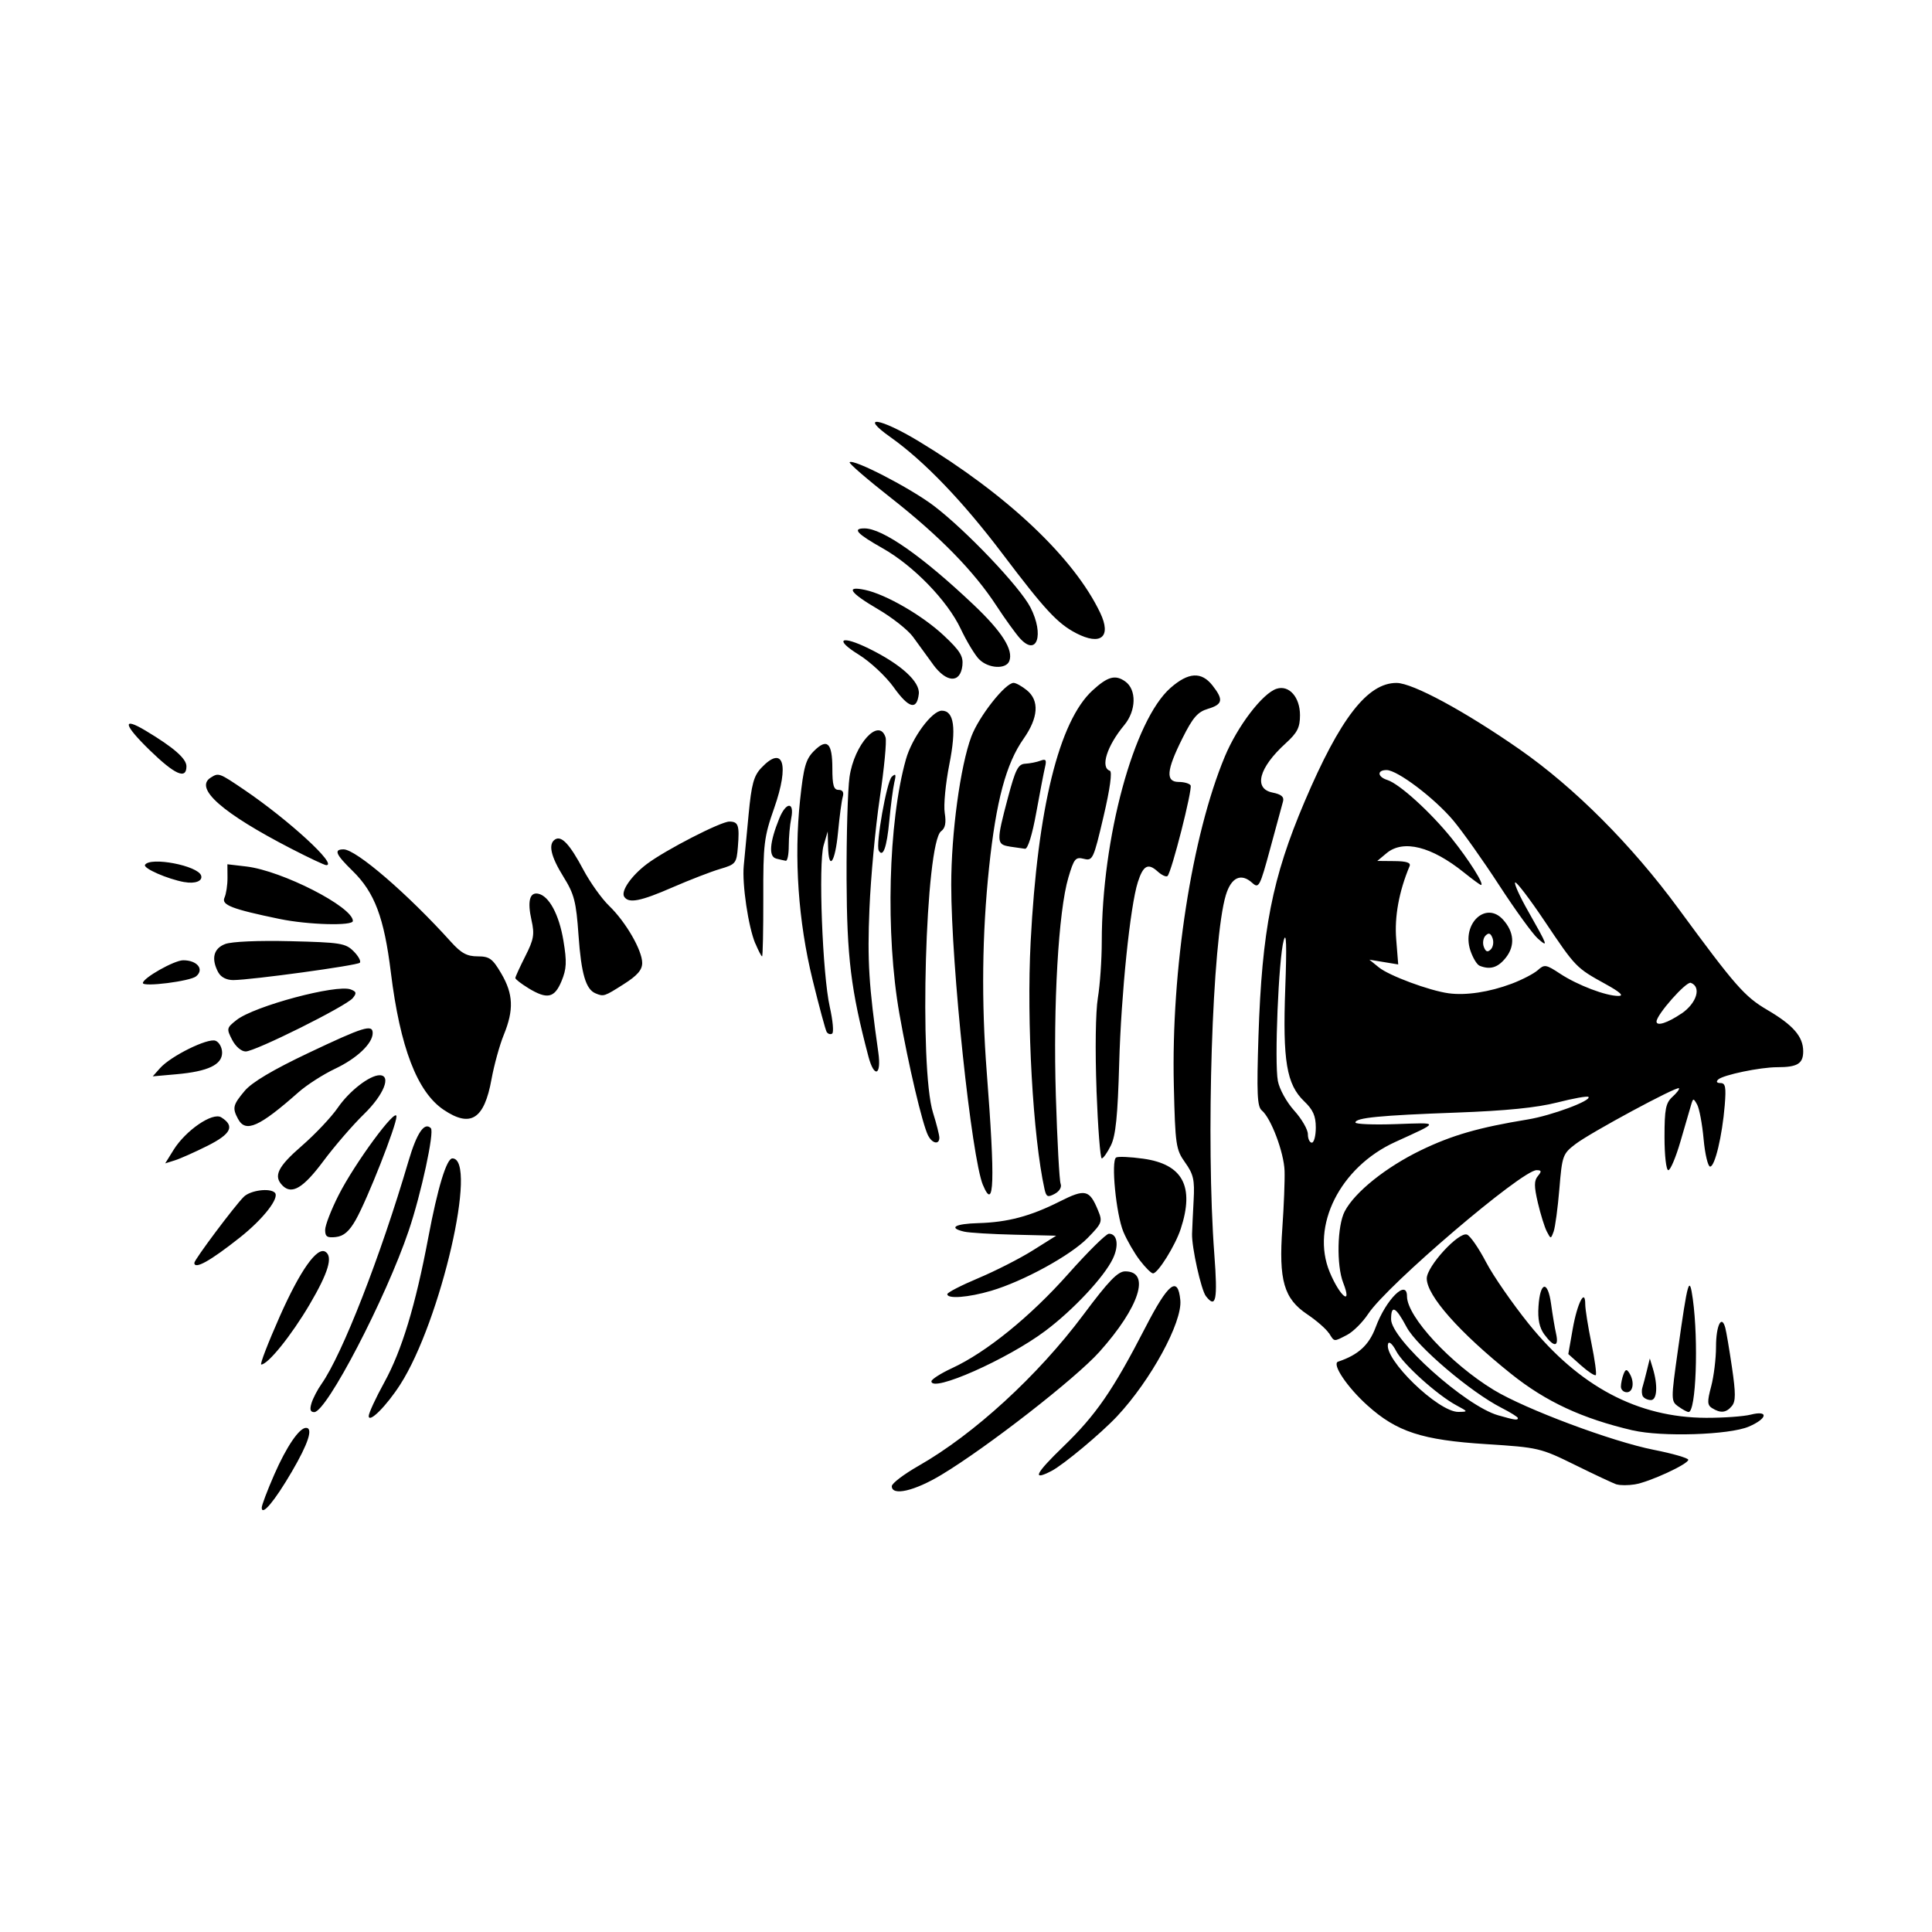 <svg width="1500" height="1500" viewBox="0 0 1500 1500" xmlns="http://www.w3.org/2000/svg">
  <!-- Original SVG transformiert und zentriert -->
  <svg x="100.0" y="327.503" width="1300" height="844.994" viewBox="0 0 316.91 205.99">
    /2000/svg" viewBox="0 0 316.91 205.99">
  <path id="path980" d="M25.16,205.51c0-.46,1.07-3.29,2.38-6.28,2.3-5.26,4.72-8.82,6-8.82,1.4,0,.43,2.97-2.69,8.3-3.27,5.59-5.69,8.48-5.69,6.79ZM144.41,201.45c0-.53,2.28-2.26,5.06-3.85,10.47-5.96,22.58-17.06,31.17-28.56,4.82-6.46,6.55-8.25,7.95-8.25,4.87,0,2.7,6.77-4.89,15.24-4.51,5.03-21.2,18.03-29.87,23.25-5.12,3.09-9.42,4.08-9.42,2.17h0ZM281.66,201.14c-.62-.19-4.16-1.85-7.87-3.68-6.6-3.25-6.97-3.34-16.88-3.97-12.15-.77-16.93-2.33-22.49-7.34-3.83-3.44-6.78-7.85-5.54-8.27,3.83-1.28,5.85-3.13,7.11-6.51,1.97-5.31,5.93-9.21,5.93-5.86,0,3.86,8.25,12.76,16.43,17.73,5.96,3.62,22.36,9.76,30.25,11.32,3.61.71,6.56,1.57,6.56,1.89,0,.82-7.39,4.23-10.13,4.66-1.24.2-2.76.2-3.38,0h0ZM262.91,188.56c0-.2-1.4-1.07-3.12-1.95-5.86-2.99-16.01-11.63-17.94-15.27-2.05-3.86-2.94-4.31-2.94-1.49,0,3.79,14.06,16.41,20.25,18.18,3.19.91,3.75.99,3.75.53ZM251.28,186.15c-3.63-1.95-10.13-7.81-11.42-10.3-.66-1.28-1.34-1.89-1.51-1.37-.95,2.83,9.5,12.97,13.31,12.91,1.85-.03,1.85-.04-.38-1.24ZM176.84,193.98c6.22-6.01,9.41-10.63,15.57-22.58,4.34-8.43,6.16-9.84,6.61-5.15.4,4.17-5.59,15.16-11.97,21.97-3.05,3.25-10.15,9.17-12.4,10.34-3.79,1.97-3.1.53,2.2-4.59ZM284.66,190.89c-9.58-2.24-16.43-5.42-23.02-10.69-9.82-7.86-15.98-14.82-15.98-18.07,0-2.29,6.06-8.89,7.62-8.3.6.23,2.22,2.56,3.59,5.19s5.02,7.88,8.08,11.69c9.58,11.88,20.64,17.75,33.58,17.8,3.3.01,7.1-.26,8.44-.6,3.46-.88,3.19.75-.37,2.27-3.69,1.57-16.45,1.98-21.94.7h0ZM45.41,188.17c0-.55,1.33-3.43,2.96-6.39,3.31-6.03,5.89-14.54,8.31-27.37,1.78-9.46,3.47-15,4.56-15,4.91,0-2.2,30.85-9.86,42.79-2.61,4.07-5.97,7.43-5.97,5.96h0ZM34.58,185.73c.29-.93,1.14-2.57,1.9-3.64,3.91-5.56,11.12-24.02,16.46-42.18,1.57-5.33,3.01-7.45,4.23-6.22.7.7-1.83,12.42-4.19,19.39-4.32,12.78-15.55,34.35-17.88,34.35-.74,0-.89-.49-.52-1.69ZM293.27,186.37c-1.4-1.02-1.4-1.24-.07-10.69,1.87-13.28,2.17-14.32,2.82-9.64,1.1,7.99.6,21.37-.8,21.37-.28,0-1.16-.47-1.94-1.05h0ZM299.68,186.69c-.93-.59-.96-1.23-.19-4.12.5-1.88.92-5.26.92-7.5,0-4.02,1.05-6.18,1.75-3.61.2.73.77,4.11,1.27,7.51.72,4.91.72,6.42-.02,7.31-1.07,1.29-2.15,1.4-3.73.4h0ZM286.58,184.48c-.23-.38-.28-1.13-.11-1.69.17-.55.56-2.02.86-3.26l.55-2.25.57,1.87c.98,3.23.81,6-.36,6-.59,0-1.27-.31-1.5-.68h0ZM282.41,182.6c0-.59.22-1.63.48-2.31.38-1,.61-1.05,1.11-.25,1.02,1.6.75,3.63-.47,3.63-.62,0-1.12-.48-1.12-1.06h0ZM151.91,181.6c0-.37,1.76-1.5,3.92-2.5,6.48-3,14.81-9.76,21.96-17.81,3.71-4.18,7.18-7.61,7.71-7.62,1.59-.02,1.95,2.23.74,4.74-1.64,3.43-7.45,9.65-12.75,13.63-7.16,5.38-21.58,11.77-21.58,9.56h0ZM274.88,178.61l-2.43-2.17.84-4.77c.86-4.88,2.37-7.82,2.37-4.62,0,.92.53,4.23,1.17,7.35.64,3.12,1.01,5.83.82,6.02s-1.44-.63-2.78-1.82h0ZM28.61,169.23c3.85-8.65,7.02-13.13,8.6-12.15,1.47.91.56,3.95-3,10-3.44,5.84-7.87,11.34-9.14,11.34-.3,0,1.3-4.13,3.54-9.19h0ZM267.93,172.76c-.95-1.31-1.29-2.89-1.12-5.36.31-4.71,1.76-4.98,2.38-.45.27,1.97.69,4.52.95,5.65.57,2.55-.4,2.62-2.2.16h0ZM227.13,172.49c-.49-.78-2.33-2.39-4.09-3.57-4.43-2.97-5.42-6.43-4.71-16.38.29-4.13.48-8.97.42-10.77-.12-3.5-2.57-10-4.31-11.44-.87-.72-.98-3.23-.63-14.09.66-20.05,2.6-29.94,8.72-44.33,6.72-15.8,11.92-22.52,17.43-22.49,3.04.02,12.89,5.34,23.3,12.59,10.38,7.24,21.17,18.05,30.03,30.11,10.78,14.68,12.52,16.66,16.83,19.19,4.91,2.88,6.79,5.05,6.79,7.84,0,2.33-1.09,3-4.9,3-3.25,0-10.26,1.46-11.19,2.33-.44.41-.27.67.44.67.94,0,1.08.78.8,4.21-.48,5.82-1.87,11.63-2.77,11.6-.41-.01-.97-2.36-1.23-5.21-.26-2.85-.81-5.78-1.22-6.52-.7-1.26-.77-1.25-1.16.1-.23.79-1.13,3.88-2,6.87s-1.9,5.44-2.3,5.44-.72-2.77-.72-6.26c0-5.31.23-6.46,1.5-7.62.83-.75,1.38-1.48,1.24-1.63-.41-.41-16.76,8.4-19.59,10.57-2.41,1.84-2.53,2.18-3.05,8.49-.3,3.62-.79,7.24-1.08,8.05-.54,1.46-.54,1.46-1.3,0-.42-.81-1.18-3.25-1.69-5.43-.73-3.12-.73-4.19,0-5.06.75-.9.7-1.11-.25-1.11-2.79,0-28.22,21.7-31.85,27.18-1.06,1.61-2.87,3.41-4.01,4-2.58,1.33-2.37,1.35-3.43-.35h0ZM229.85,162.96c-1.3-3.32-1.14-10.8.28-13.52,1.9-3.64,7.79-8.36,14.44-11.58,5.88-2.84,10.93-4.3,20.21-5.82,4.48-.73,12.16-3.59,11.48-4.27-.2-.2-2.86.28-5.92,1.06-3.86.98-9.69,1.57-19.06,1.91-14.53.53-19.12.98-19.12,1.88,0,.31,3.46.45,7.69.3,8.35-.29,8.36-.51-.17,3.39-10.43,4.76-16.02,15.9-12.38,24.64,1.94,4.65,4.32,6.52,2.55,2.01h0ZM224.66,133.56c0-2.18-.52-3.36-2.2-4.96-3.34-3.2-4.08-7.65-3.58-21.36.3-8.24.21-10.92-.3-9.07-.96,3.43-1.77,23.02-1.1,26.58.29,1.55,1.65,4.01,3.1,5.62,1.42,1.57,2.58,3.58,2.58,4.46s.34,1.6.75,1.6.75-1.29.75-2.86h0ZM293.86,112.01c2.89-1.97,3.84-5.04,1.78-5.83-.86-.33-6.49,6.03-6.49,7.33,0,.93,2.1.26,4.7-1.51ZM261.68,106.37c2.01-.76,4.25-1.92,5-2.59,1.25-1.13,1.55-1.09,4.23.68,3.28,2.16,8.68,4.22,11.04,4.2,1.09,0,.32-.72-2.44-2.24-5.59-3.08-5.66-3.16-11.51-11.87-2.86-4.27-5.39-7.58-5.61-7.36-.22.22.9,2.7,2.5,5.5,3.71,6.54,3.84,6.91,1.78,5.1-.94-.83-4.23-5.35-7.29-10.06s-6.98-10.23-8.7-12.28c-3.57-4.24-10.58-9.54-12.62-9.54-1.85,0-1.75,1.28.14,1.88,2.29.73,8.16,6.06,12.19,11.06,3.27,4.07,6.25,8.81,5.54,8.81-.16,0-1.6-1.06-3.21-2.35-6.15-4.95-11.5-6.29-14.65-3.68l-1.77,1.48,3.25.03c2.3.02,3.14.3,2.86.96-2,4.77-2.88,9.57-2.53,13.84l.38,4.76-2.73-.45-2.73-.45,1.8,1.46c1.95,1.58,9.58,4.41,13.2,4.9,3.27.45,7.73-.23,11.9-1.8h0ZM255.64,102.93c-.49-.2-1.27-1.5-1.73-2.89-1.67-5.07,2.96-9.41,6.2-5.81,2.09,2.32,2.29,4.93.54,7.16-1.51,1.92-2.98,2.37-5.01,1.55h0ZM258.11,97.72c-.36-.95-.72-1.08-1.32-.48-.45.45-.6,1.41-.33,2.13.36.95.72,1.08,1.32.48.45-.45.6-1.41.33-2.13ZM203.86,165.48c-.9-1.16-2.7-9.26-2.62-11.81.03-1.03.17-3.9.3-6.38.21-3.82-.04-4.9-1.61-7.1-1.75-2.46-1.87-3.27-2.14-14.62-.52-21.84,3.42-47.25,9.64-62.19,2.42-5.81,7.16-12.01,9.82-12.86,2.35-.75,4.42,1.59,4.42,5,0,2.34-.5,3.32-2.7,5.32-5.1,4.63-6.15,8.6-2.49,9.33,1.65.33,2.21.81,1.98,1.67-.18.66-1.27,4.67-2.42,8.91-1.97,7.28-2.16,7.64-3.42,6.5-2.1-1.9-3.96-1.04-4.98,2.31-2.58,8.49-3.8,46.53-2.18,68.05.65,8.61.31,10.31-1.59,7.88h0ZM154.92,165.1c0-.31,2.65-1.67,5.88-3.03s7.87-3.72,10.3-5.25l4.43-2.78-7.87-.19c-4.33-.1-8.63-.36-9.56-.58-3.06-.71-1.76-1.49,2.69-1.61,5.56-.16,9.85-1.3,15.39-4.09,4.84-2.44,5.64-2.26,7.26,1.66.89,2.15.79,2.42-1.94,5.22-3.25,3.33-12.19,8.22-18.29,10.02-4.31,1.27-8.31,1.57-8.29.64h0ZM191.35,158.69c-1.04-1.36-2.44-3.79-3.11-5.39-1.38-3.31-2.37-13.47-1.37-14.06.36-.22,2.66-.12,5.1.22,7.52,1.04,9.77,5.25,7.12,13.31-1.03,3.14-4.31,8.4-5.24,8.4-.34,0-1.46-1.12-2.5-2.48h0ZM12.41,159.17c0-.6,7.56-10.7,9.34-12.48,1.24-1.24,4.94-1.74,5.89-.79.95.95-2.19,4.98-6.61,8.48-5.65,4.48-8.63,6.13-8.63,4.79ZM37.16,152.95c0-.86,1.15-3.84,2.56-6.61,3.06-6.04,10.94-16.74,10.94-14.87,0,1.71-5.51,15.7-7.71,19.58-1.23,2.17-2.27,3.07-3.75,3.24-1.65.19-2.04-.07-2.04-1.33h0ZM173.32,145.24c-2.19-9.86-3.42-31.65-2.63-46.83,1.31-25.26,5.37-41.77,11.72-47.58,2.87-2.63,4.29-3.02,6.17-1.7,2.19,1.54,2.11,5.53-.18,8.28-3.28,3.95-4.56,8.01-2.72,8.63.48.16.04,3.4-1.2,8.68-1.89,8.07-2.05,8.41-3.72,7.99-1.58-.4-1.87-.04-2.93,3.55-1.88,6.32-2.9,24.1-2.37,41.31.26,8.54.67,16.03.9,16.63.25.64-.21,1.44-1.12,1.92-1.32.71-1.59.58-1.92-.88h0ZM161.67,144.48c-2.17-5.19-6.01-41.5-6.01-56.85,0-9.81,1.72-22.49,3.81-28.07,1.43-3.81,6.42-10.15,8-10.15.43,0,1.55.62,2.49,1.38,2.42,1.96,2.2,5.2-.61,9.2-3.31,4.7-5.2,11.77-6.53,24.38-1.32,12.58-1.47,25.4-.44,38.69,1.61,20.84,1.42,26.49-.7,21.42h0ZM29.09,144.54c-1.77-1.77-.91-3.55,3.66-7.51,2.52-2.19,5.6-5.45,6.82-7.23,2.17-3.15,6-6.12,7.9-6.13,2.28,0,.8,3.7-2.95,7.35-2.14,2.08-5.6,6.09-7.7,8.91-3.8,5.1-5.96,6.39-7.73,4.62ZM8.46,137.82c2.31-3.72,7.41-7.21,9.04-6.18,2.61,1.64,1.89,3.13-2.61,5.39-2.4,1.2-5.18,2.44-6.18,2.75l-1.82.57,1.57-2.53ZM183.16,126.48c-.28-7.51-.18-14.83.25-17.44.41-2.47.74-7.27.74-10.65.01-19.63,6.06-41.94,13.02-48.04,3.39-2.97,5.84-3.11,7.93-.46,2.13,2.71,1.96,3.59-.85,4.43-1.95.58-2.87,1.64-4.84,5.59-3.04,6.08-3.21,8.25-.68,8.25,1.01,0,2.01.29,2.23.64.41.67-3.58,16.38-4.36,17.16-.24.24-1.1-.15-1.9-.88-1.79-1.62-2.71-1.12-3.72,2.03-1.45,4.53-3.16,21.12-3.53,34.3-.28,9.99-.66,13.71-1.58,15.56-.66,1.34-1.44,2.44-1.72,2.44s-.73-5.82-1-12.94h0ZM151.29,135.1c-1.08-2.11-3.73-13.35-5.44-23.06-2.66-15.09-2.11-36.34,1.24-48.18,1.15-4.08,4.93-9.19,6.79-9.19,2.32,0,2.78,3.31,1.42,10.17-.71,3.6-1.11,7.73-.87,9.19.3,1.86.1,2.88-.68,3.45-2.97,2.18-4.2,44.85-1.53,53.31.65,2.06,1.18,4.17,1.19,4.69.01,1.38-1.34,1.14-2.11-.38h0ZM20.69,131.97c-1.13-2.11-1-2.67,1.25-5.35,1.37-1.62,5.32-3.97,12.09-7.18,10.44-4.95,12.13-5.47,12.13-3.75,0,1.96-2.98,4.79-7.07,6.73-2.27,1.07-5.4,3.08-6.96,4.46-7.44,6.58-10.02,7.73-11.44,5.08ZM59.59,130.21c-5-3.37-8.24-11.79-9.99-25.99-1.28-10.4-3.07-15.15-7.24-19.22-3.22-3.15-3.61-4.08-1.71-4.08,2.36,0,12.16,8.44,20.34,17.52,1.92,2.13,3.02,2.73,5.03,2.73,2.24,0,2.82.42,4.48,3.25,2.28,3.89,2.4,6.88.47,11.61-.79,1.93-1.83,5.71-2.32,8.39-1.37,7.59-3.95,9.23-9.06,5.79h0ZM5.91,122.33c2.03-2.29,9.04-5.75,10.5-5.19.69.26,1.25,1.28,1.25,2.26,0,2.28-2.67,3.55-8.63,4.08l-4.5.4,1.38-1.55ZM139.98,120.1c-3.31-12.56-4.07-18.73-4.13-33.56-.03-8.25.22-16.94.56-19.32.89-6.21,5.59-11.37,6.82-7.49.23.72-.26,5.87-1.09,11.44-.83,5.57-1.71,15.01-1.96,21-.41,9.87-.12,14.52,1.68,27.19.62,4.37-.78,4.92-1.88.75h0ZM19.56,116.97c-1.09-2.11-1.05-2.27.83-3.75,3.35-2.64,18.94-6.81,21.61-5.79,1.09.42,1.16.71.38,1.65-1.27,1.53-18.46,10.09-20.26,10.09-.82,0-1.91-.94-2.56-2.2h0ZM132.1,115.52c-.23-.37-1.44-4.85-2.69-9.95-2.7-11.01-3.53-22.99-2.36-33.98.67-6.3,1.08-7.73,2.62-9.28,2.5-2.5,3.49-1.57,3.49,3.27,0,3.21.25,4.08,1.18,4.08.77,0,1.04.46.79,1.31-.21.72-.62,3.76-.9,6.75-.54,5.71-1.77,7.43-1.88,2.62l-.07-2.81-.77,2.62c-1.02,3.48-.22,24.46,1.16,30.57.58,2.58.79,4.87.45,5.07-.33.21-.79.07-1.02-.3h0ZM75.6,107.17c-1.34-.82-2.44-1.67-2.44-1.9s.85-2.08,1.88-4.12c1.62-3.19,1.78-4.15,1.18-6.82-.8-3.58-.36-5.34,1.26-5.02,2.06.41,3.96,3.95,4.78,8.89.67,4.03.6,5.34-.36,7.66-1.34,3.22-2.71,3.5-6.31,1.31h0ZM88.34,108.17c-1.84-.74-2.71-3.71-3.22-10.96-.45-6.43-.81-7.81-2.86-11.11-2.41-3.88-2.93-6.22-1.56-7.07,1.21-.75,2.77.93,5.33,5.74,1.29,2.42,3.48,5.49,4.88,6.84,3.14,3.02,6.26,8.41,6.26,10.81,0,1.32-.93,2.39-3.52,4.03-3.67,2.33-3.76,2.36-5.3,1.73h0ZM2.66,106.23c0-.96,5.94-4.32,7.64-4.32,2.65,0,4.03,1.72,2.44,3.04-1.12.93-10.07,2.06-10.07,1.27h0ZM16.94,104.22c-1.38-2.59-.92-4.53,1.29-5.38,1.21-.47,6.29-.69,12.36-.54,9.46.23,10.43.38,11.96,1.91.92.92,1.44,1.89,1.17,2.17-.52.52-20.44,3.25-23.95,3.28-1.26,0-2.33-.54-2.81-1.43h0ZM118.57,98.73c-1.32-3.17-2.51-11.22-2.18-14.7.14-1.51.55-5.88.92-9.71.54-5.7.97-7.31,2.39-8.81,4.17-4.43,5.37-.72,2.46,7.57-1.94,5.52-2.1,6.8-2.07,17.03.01,6.08-.09,11.06-.23,11.06s-.71-1.1-1.27-2.44h0ZM28.53,94.09c-9.02-1.87-11.05-2.65-10.42-4.03.32-.7.58-2.4.57-3.79l-.02-2.53,3.58.42c6.77.8,20.17,7.65,20.17,10.31,0,.97-8.46.74-13.87-.38h0ZM93.76,89.88c-.66-1.08,1.37-3.99,4.32-6.21,3.53-2.65,13.96-8.01,15.58-8.01,1.71,0,1.95.7,1.62,4.79-.25,3.11-.41,3.31-3.38,4.18-1.72.51-5.75,2.07-8.97,3.47-6.09,2.66-8.35,3.1-9.17,1.77h0ZM10.53,87.12c-3.21-.58-7.86-2.62-7.46-3.27.98-1.58,10.01.14,10.62,2.03.33,1.03-1.13,1.6-3.16,1.23h0ZM30.78,80.81c-13.09-6.75-18.44-11.46-15.29-13.46,1.52-.96,1.57-.95,6.38,2.31,8.44,5.73,17.74,14.28,15.5,14.25-.32,0-3.29-1.4-6.59-3.1h0ZM122.5,82.65c-1.43-.38-1.21-3.07.6-7.55,1.29-3.2,2.91-3.26,2.28-.09-.26,1.29-.47,3.65-.47,5.25s-.25,2.87-.56,2.82c-.31-.05-1.14-.24-1.85-.42h0ZM141.94,81.12c-.61-1.07,1.51-13.04,2.46-13.93.76-.71.86-.49.49,1.05-.25,1.07-.68,4.37-.96,7.34-.46,4.97-1.19,6.99-2,5.55h0ZM166.72,80.38c-2.52-.38-2.54-.93-.34-9.21,1.44-5.41,1.94-6.39,3.29-6.46.88-.05,2.17-.3,2.87-.57,1.03-.39,1.2-.16.87,1.21-.22.93-.97,4.82-1.66,8.63-.75,4.17-1.6,6.89-2.12,6.83-.47-.06-1.79-.25-2.92-.42h0ZM3.99,62.18c-5-4.86-5.34-6.44-.81-3.73,5.31,3.18,7.73,5.29,7.73,6.75,0,2.55-2.16,1.6-6.92-3.02ZM144.78,50.25c-1.49-2.07-4.45-4.84-6.6-6.17-4.79-2.96-3.4-3.78,1.95-1.14,6.04,2.97,9.66,6.27,9.39,8.57-.37,3.13-1.87,2.74-4.74-1.25ZM152.21,45.9c-1.15-1.57-2.86-3.91-3.79-5.21-.94-1.29-3.91-3.64-6.61-5.22-5.36-3.14-6.26-4.46-2.47-3.66,3.94.83,10.9,4.86,14.93,8.65,3.08,2.89,3.7,3.91,3.5,5.68-.39,3.39-3,3.28-5.57-.24h0ZM160.95,44.96c-.8-.8-2.38-3.42-3.51-5.81-2.5-5.29-8.92-11.92-14.75-15.21-4.9-2.77-5.82-3.77-3.45-3.77,3.42,0,10.99,5.3,20.65,14.45,5.39,5.1,7.57,8.55,6.76,10.66-.62,1.6-3.96,1.42-5.69-.32h0ZM168.67,40.99c-.84-.94-2.85-3.72-4.46-6.19-4.27-6.54-10.76-13.17-19.99-20.42-4.48-3.51-7.98-6.54-7.79-6.73.7-.7,11.49,4.88,15.9,8.22,6.1,4.62,16.36,15.41,18.33,19.27,2.64,5.17,1.21,9.39-1.99,5.84h0ZM179.28,39.99c-3.49-1.81-5.92-4.43-13.87-14.95-7.57-10.02-14.86-17.61-21.28-22.16-6-4.25-1.96-3.64,5.41.82,16.74,10.12,29.36,22.05,34.32,32.46,2.17,4.56.12,6.27-4.59,3.83h0Z"/>

  </svg>
</svg>